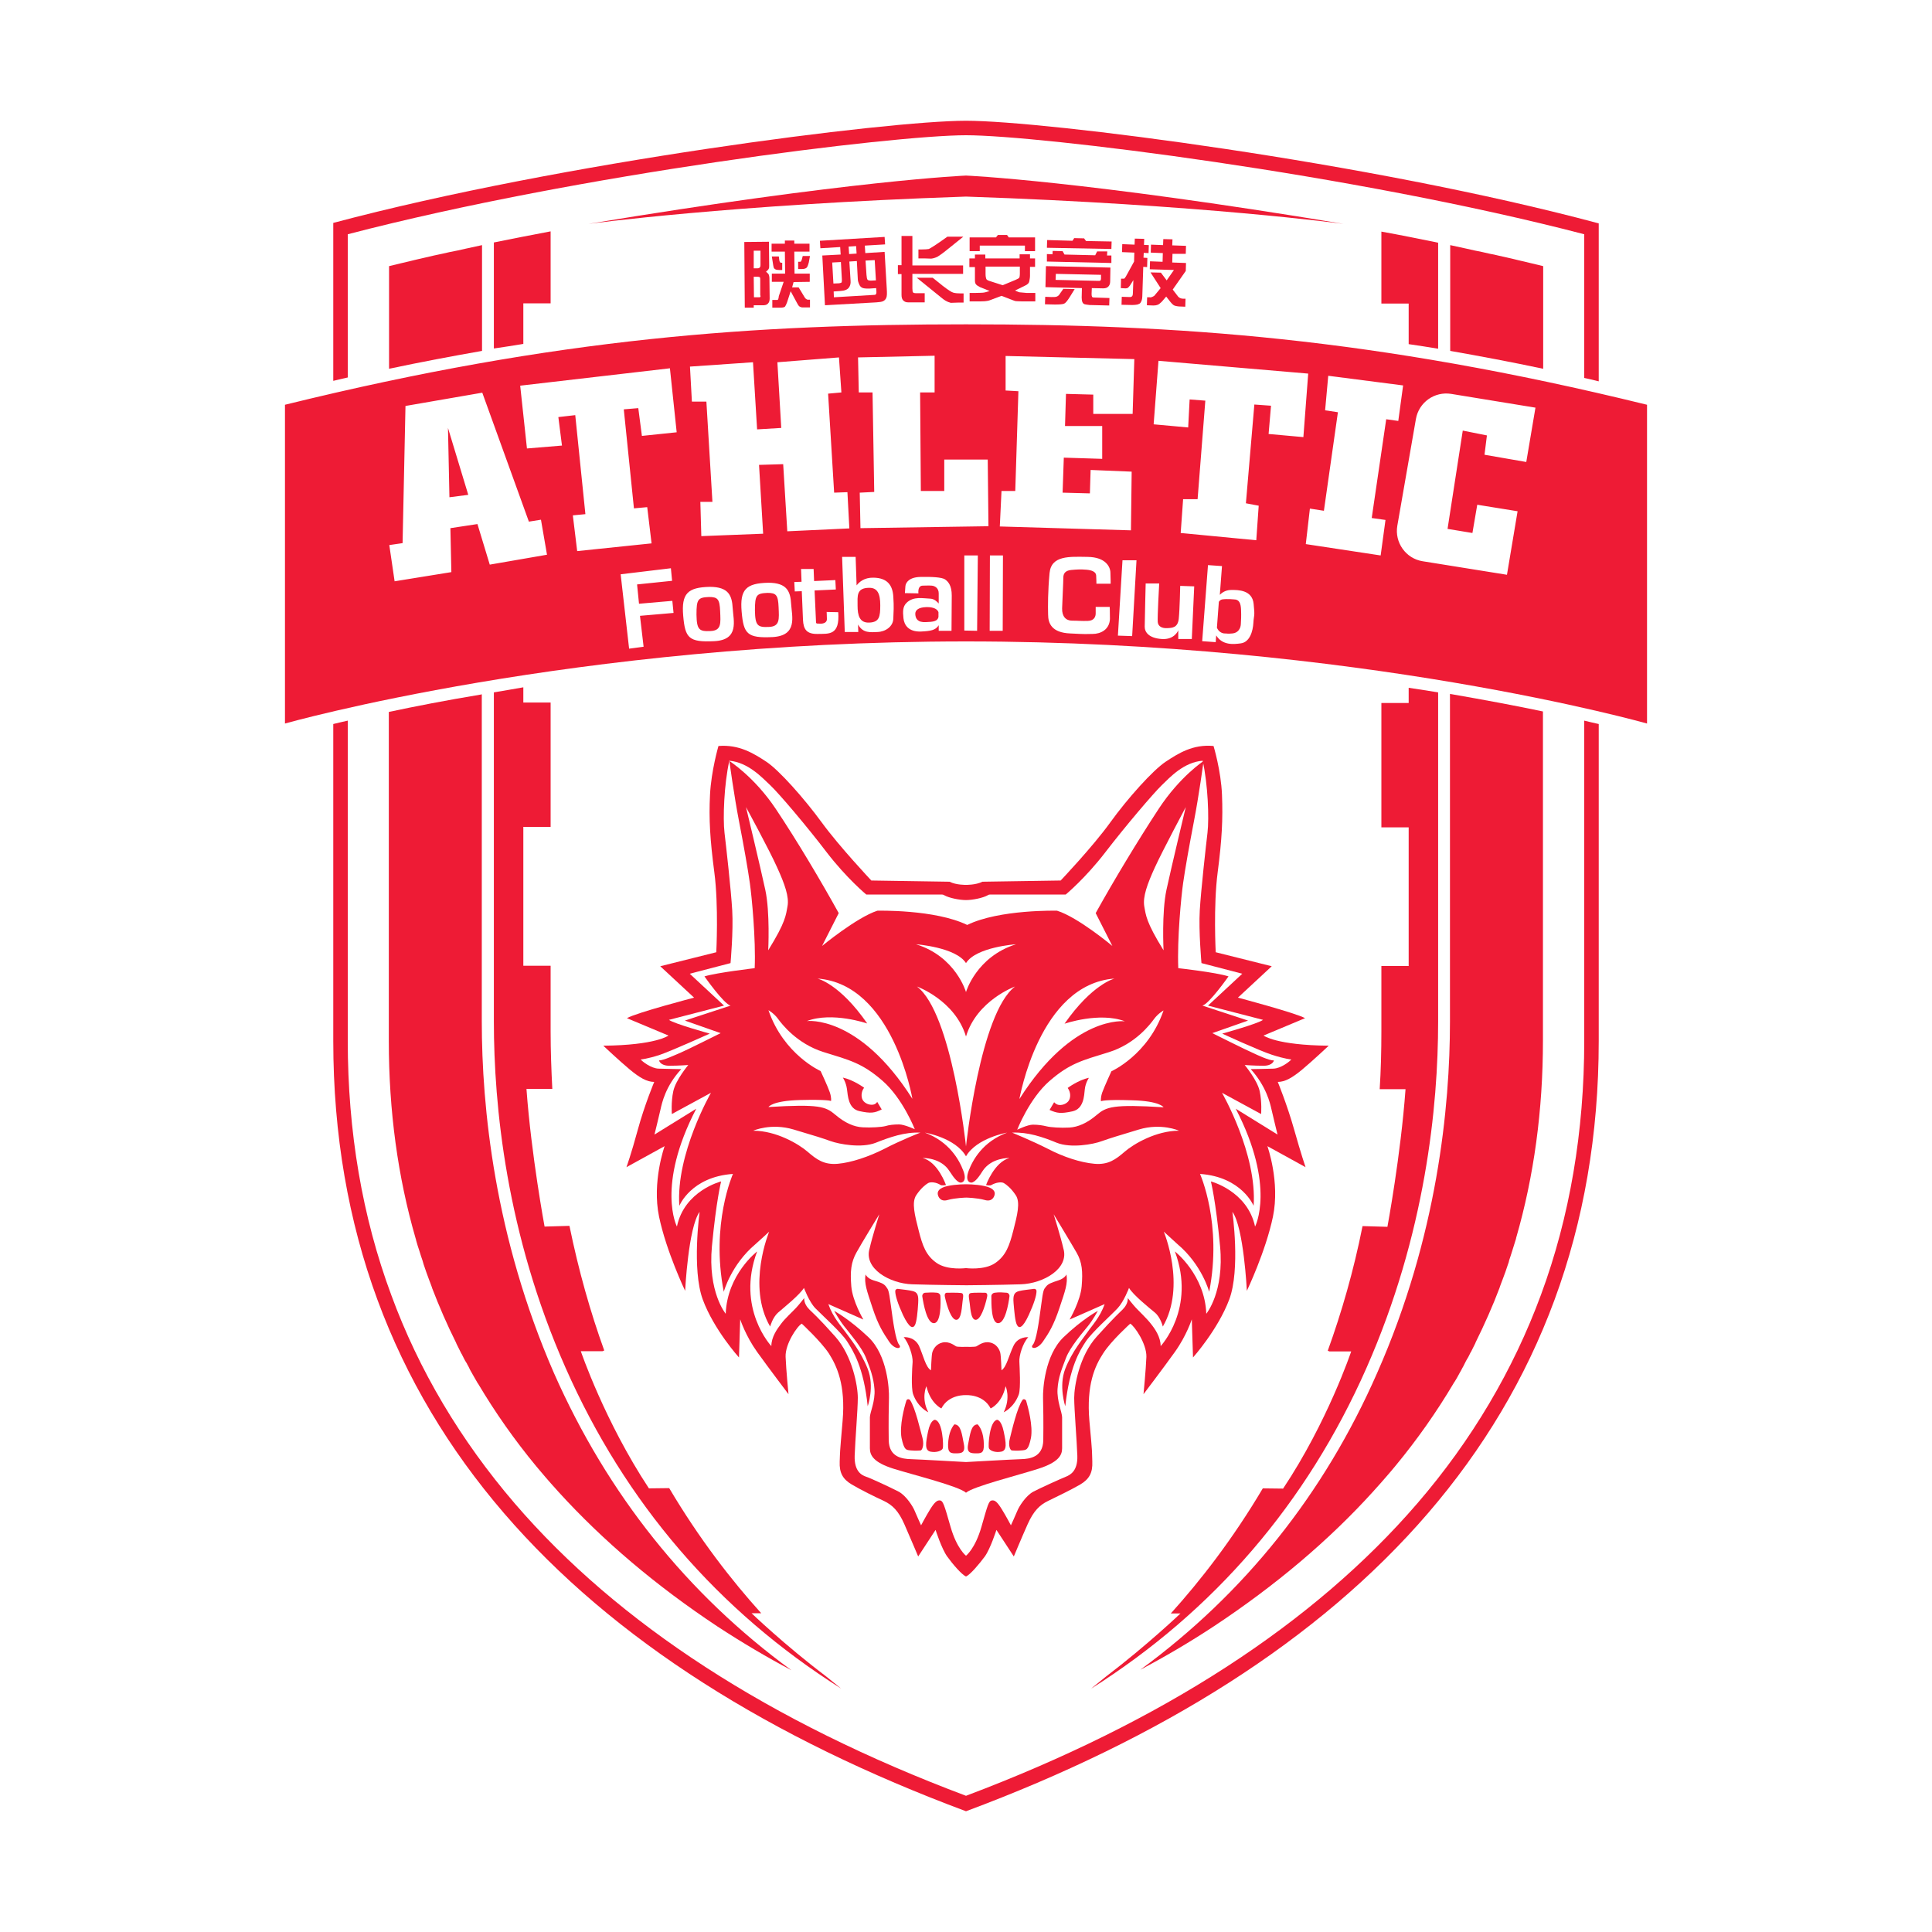 <svg version="1.1" xmlns="http://www.w3.org/2000/svg" xmlns:xlink="http://www.w3.org/1999/xlink" x="0px" y="0px"
	 viewBox="0 0 800 800" enable-background="new 0 0 800 800" xml:space="preserve">
<g>
	<path fill="#EE1B35" d="M400,72.7c0,0-48,2-156.3,20c0,0,58.7-8,156.3-11.3c97.7,3.3,156.3,11.3,156.3,11.3
		C448,74.7,400,72.7,400,72.7z"/>
	<path fill="#EE1B35" d="M368.2,555.6c2.5,3.6,5.5,2.9,4.1,1.2s-2.5-9.4-3.4-16.2s-1.1-6.5-2-7.8s-2.4-1.8-5.1-2.6s-3.4-2.5-3.4-2.5
		c-0.6,3.8,0.5,6.6,2.9,13.9S365.8,552,368.2,555.6z"/>
	<path fill="#EE1B35" d="M378.8,548.8c0.8-1.3,1.2-5.8,1.4-9.2c0.2-3.4-0.3-4.5-2.3-5c-1.5-0.4-4.6-0.7-6.1-0.9
		c-0.6-0.1-1.1,0.4-1.1,0.9c0,1.9,1.1,5.3,3.2,9.9C376.6,550.1,378,550.1,378.8,548.8z"/>
	<path fill="#EE1B35" d="M386.7,547.9c2.9,0,2.9-8.1,2.7-11.2c0-0.7-0.6-1.3-1.3-1.4c-1.8-0.2-3.8-0.1-5.1,0
		c-0.7,0.1-1.2,0.8-1.1,1.5C382.4,540,383.8,547.9,386.7,547.9z"/>
	<path fill="#EE1B35" d="M396.1,546.5c2.1-0.2,2.2-5.8,2.5-7.8c0.3-2.1,0.5-3.2-0.7-3.3c-1.2-0.2-5.8-0.1-5.8-0.1s-1.3-0.1-0.8,1.9
		C392.2,541.2,394,546.7,396.1,546.5z"/>
	<path fill="#EE1B35" d="M375.3,580c-0.9,2.8-2.9,10.4-2,15.4c1.1,5.2,1.9,5,4,5.2s3.4,0,3.9,0s1.6-1.9,0.8-5.1
		c-0.8-2.8-3-12.7-5.2-15.8C376.3,579.2,375.5,579.3,375.3,580z"/>
	<path fill="#EE1B35" d="M387.1,587.9c0,0-1.8,0-2.8,4.8s-1.5,7.9,1,8.4s4.8-0.4,5.1-1.4S390.4,588.4,387.1,587.9z"/>
	<path fill="#EE1B35" d="M395.2,589.8c0,0-2,1.9-2.5,6.6s0.4,5.4,2.8,5.4s4.4,0,3.6-3.9S398,589.9,395.2,589.8z"/>
	<path fill="#EE1B35" d="M361.6,457.4c-1.1,0.2-2.8-0.1-4-1.4s-1.1-3.9,0.2-5.6c0,0-4.3-3.2-8.8-4.2c0,0,1.3,1.9,1.7,4.7
		s0.5,8.2,5.2,9.2s6.2,0.8,9.2-0.7l-1.9-3.2C363.3,456.3,362.7,457.2,361.6,457.4z"/>
	<path fill="#EE1B35" d="M310.5,365.7c0.8,5.7,2.5,23.2,2,35.2c0,0-15.5,1.8-20.8,3.4c0,0,8,11.4,10.8,12.1l-18.9,6.2l14.8,5.2
		c0,0-14.4,7.2-16.6,8.1s-7,3.2-8.9,3.2c0,0,0.4,2.2,4.3,2.2s7.8-0.3,7.8-0.3s-5.2,6.2-6.2,10.8c-1,4.6-0.6,9.5-0.6,9.5l16.2-8.8
		c0,0-14.6,25.3-13.1,46.8c0,0,4.8-12,22.2-13.2c0,0-9.3,20.7-3.8,48.8c0,0,3-11.2,13.1-19.7c2.6-2.3,5.7-5.2,5.7-5.2
		s-9.4,22.5,0.4,39.3c0,0,1-3.8,3.3-5.8s8.8-7.2,10.7-10.2c0,0,2.1,5.7,4.7,8.4s10.8,10,13.2,13.8s6.8,10.4,8.5,26.8
		c0,0,2.9-8.2,0-15.5s-7.5-12.8-9.2-15.2s-5.2-6.1-7.1-11.6l14.5,6.4c0,0-4.5-7.6-5-13.8s-0.1-9.9,2.1-13.9s9.5-15.9,9.5-15.9
		s-3,9.6-4,14.1c-2.6,8.4,8.4,14.6,17.6,14.9s22.5,0.4,22.5,0.4s13.2-0.1,22.5-0.4s20.2-6.5,17.6-14.9c-1-4.5-4-14.1-4-14.1
		s7.2,11.9,9.5,15.9s2.6,7.8,2.1,13.9s-5,13.8-5,13.8l14.5-6.4c-1.9,5.5-5.4,9.1-7.1,11.6s-6.4,8-9.2,15.2s0,15.5,0,15.5
		c1.8-16.4,6-23,8.5-26.8s10.6-11,13.2-13.8s4.7-8.4,4.7-8.4c1.8,3,8.3,8.2,10.7,10.2s3.3,5.8,3.3,5.8c9.8-16.8,0.4-39.3,0.4-39.3
		s3.1,2.8,5.7,5.2c10.1,8.5,13.1,19.7,13.1,19.7c5.5-28.2-3.8-48.8-3.8-48.8c17.3,1.2,22.2,13.2,22.2,13.2
		c1.5-21.5-13.1-46.8-13.1-46.8l16.2,8.8c0,0,0.4-4.9-0.6-9.5s-6.2-10.8-6.2-10.8s3.8,0.3,7.8,0.3c3.9,0,4.3-2.2,4.3-2.2
		c-1.9,0.1-6.8-2.2-8.9-3.2c-2.2-0.9-16.6-8.1-16.6-8.1l14.8-5.2l-18.9-6.2c2.8-0.7,10.8-12.1,10.8-12.1c-5.3-1.7-20.8-3.4-20.8-3.4
		c-0.5-12.1,1.2-29.6,2-35.2c0.8-5.7,2.5-15.3,4.5-25.7c2-10.3,4-24.9,4-24.9s-9.8,6.4-18.6,19.8s-18.9,30.2-26.1,43.2l6.9,13.6
		c0,0-14.2-11.9-22.9-14.6c0,0-23.9-0.6-37.2,5.9c-13.4-6.5-37.2-5.9-37.2-5.9c-8.6,2.8-22.9,14.6-22.9,14.6l6.9-13.6
		c-7.2-13-17.2-29.9-26.1-43.2S302,315.1,302,315.1s2,14.6,4,24.9S309.7,360,310.5,365.7z M366.2,475.7c-6.5,3.3-13.7,5.7-19.3,6.2
		c-5.7,0.5-8.8-1.8-12.5-5s-13-8.7-22.5-8.7c0,0,7.3-3.3,16.7-0.5s11.7,3.5,15.3,4.8c3.7,1.3,12.8,3,18.7,0.7
		c5.8-2.3,12-4.5,18.5-4.2C381,469,372.7,472.3,366.2,475.7z M379.7,408.5c0,0,15.8,5.7,20.3,20.7c4.5-15,20.3-20.7,20.3-20.7
		c-14.5,11-20.3,66.2-20.3,66.2S394.2,419.5,379.7,408.5z M419.6,509.5c-1.6,6.2-3,10.4-7.5,13.5s-12.1,2.1-12.1,2.1
		s-7.6,1-12.1-2.1s-5.9-7.2-7.5-13.5s-3-11.6-1-14.6s3.9-4.4,4.9-5s3.4-0.4,5.2,0.8c0.6,0.3,2.2,0,2.2,0s-3.3-9.6-9.7-11.2
		c0,0,7.6-0.3,11.2,5.5c2.1,3.3,3.2,4.2,4.1,4.6s3.3-0.3,1.6-4.8s-5.8-12-15.9-15.8c0,0,12.6,2.1,17,9.8c4.4-7.6,17-9.8,17-9.8
		c-10.1,3.8-14.2,11.3-15.9,15.8s0.7,5.2,1.6,4.8c0.9-0.4,2-1.2,4.1-4.6c3.7-5.8,11.2-5.5,11.2-5.5c-6.3,1.7-9.7,11.2-9.7,11.2
		s1.6,0.4,2.2,0c1.9-1.1,4.2-1.4,5.2-0.8s2.9,2,4.9,5S421.2,503.2,419.6,509.5z M488.2,468.2c-9.5,0-18.8,5.5-22.5,8.7
		s-6.8,5.5-12.5,5s-12.8-2.8-19.3-6.2c-6.5-3.3-14.8-6.7-14.8-6.7c6.5-0.3,12.7,1.8,18.5,4.2c5.8,2.3,15,0.7,18.7-0.7
		c3.7-1.3,6-2,15.3-4.8S488.2,468.2,488.2,468.2z M478.2,359.2c3.2-7,12.8-25,12.8-25s-6,25-8,34.3s-1.2,25-1.2,25
		c-7.3-11.8-7.3-14.5-8-18.3C473.2,371.3,475,366.2,478.2,359.2z M461.5,405.2c0,0-9.2,2.2-20.7,18.7c0,0,14.5-5,25-1
		c0,0-21.5-2.8-43.7,32.2C422.2,455,430.2,407.5,461.5,405.2z M434.6,447.6c8.4-7.3,13.5-8.5,24.5-11.9s17.2-11.6,18.8-13.8
		c1.6-2.2,3.9-3.5,3.9-3.5c-6.3,18.4-21.6,25.2-21.6,25.2s-2.9,6.3-3.8,8.8c-0.8,2.4-0.5,3.6-0.5,3.6s1.1-0.8,12.8-0.4
		c11.7,0.3,13.1,2.9,13.1,2.9c-21-1.3-23.7-0.2-27.7,3.2s-7.8,5-11.3,5.2c-3.6,0.2-7.8-0.1-9.4-0.5s-3.5-0.7-5.7-0.7
		s-6.5,2.1-6.5,2.1S426.2,454.9,434.6,447.6z M400,398.8c4.2-6.7,20.7-7.8,20.7-7.8c-16.5,5.2-20.7,19.8-20.7,19.8
		s-4.2-14.7-20.7-19.8C379.3,391,395.8,392.2,400,398.8z M372.3,465.6c-2.2,0-4.1,0.2-5.7,0.7c-1.6,0.4-5.8,0.7-9.4,0.5
		s-7.3-1.8-11.3-5.2s-6.7-4.5-27.7-3.2c0,0,1.4-2.6,13.1-2.9s12.8,0.4,12.8,0.4s0.3-1.2-0.5-3.6s-3.8-8.8-3.8-8.8
		s-15.3-6.8-21.6-25.2c0,0,2.3,1.3,3.9,3.5s7.8,10.3,18.8,13.8c11,3.4,16.1,4.6,24.5,11.9s13.4,20.1,13.4,20.1
		S374.5,465.6,372.3,465.6z M338.5,405.2c31.3,2.3,39.3,49.8,39.3,49.8c-22.2-35-43.7-32.2-43.7-32.2c10.5-4,25,1,25,1
		C347.7,407.3,338.5,405.2,338.5,405.2z M321.8,359.2c3.2,7,5,12.2,4.3,16s-0.7,6.5-8,18.3c0,0,0.8-15.7-1.2-25s-8-34.3-8-34.3
		S318.7,352.2,321.8,359.2z"/>
	<path fill="#EE1B35" d="M407.6,491.1c-3.8-0.8-7.6-0.7-7.6-0.7s-3.9-0.1-7.6,0.7s-4.2,2.3-4.1,3.3s1,3.4,4.1,2.5s7.7-1,7.7-1
		s4.6,0.1,7.7,1s4-1.5,4.1-2.5S411.4,491.9,407.6,491.1z"/>
	<path fill="#EE1B35" d="M370.1,608.2c8.4,2.6,26.9,7.2,29.9,9.9c3-2.6,21.5-7.2,29.9-9.9s9.9-5.6,9.9-8.5s0-10.8,0-12.8
		s-2.2-6.8-1.9-11.7s1.8-8.4,3.5-12.9s7-10.6,9.1-13.2s4.1-6.3,4.1-6.3s-6.4,3.4-14.2,10.9s-8.6,21.6-8.5,25.1s0.2,10.4,0.1,17.5
		s-5.6,7.8-9.1,7.9s-22.9,1.2-22.9,1.2s-19.4-1.1-22.9-1.2s-9-0.8-9.1-7.9s0-14,0.1-17.5s-0.6-17.6-8.5-25.1s-14.2-10.9-14.2-10.9
		s2,3.6,4.1,6.3s7.4,8.8,9.1,13.2s3.1,7.9,3.5,12.9s-1.9,9.7-1.9,11.7s0,9.8,0,12.8S361.8,605.6,370.1,608.2z"/>
	<path fill="#EE1B35" d="M444,460.2c4.8-1,4.9-6.5,5.2-9.2s1.7-4.7,1.7-4.7c-4.4,0.9-8.8,4.2-8.8,4.2c1.3,1.7,1.4,4.2,0.2,5.6
		c-1.2,1.3-2.9,1.6-4,1.4s-1.8-1.1-1.8-1.1l-1.9,3.2C437.8,461,439.2,461.2,444,460.2z"/>
	<path fill="#EE1B35" d="M260.7,442.8c4.2,3.5,7.2,5.2,10.2,5.2c0,0-4,9.5-6.8,19.8s-4.7,15.5-4.7,15.5l15.8-8.7
		c0,0-5.3,14.8-2.3,29.2s10.8,30.7,10.8,30.7s1.3-26.3,6-32.7c0,0-3.3,23.8,1.3,36.3s15,24,15,24l0.5-15.8c0,0,2.2,6.8,7,13.5
		s13,17.5,13,17.5s-1-10.2-1.2-15.5s4.8-12.7,6.7-13.7c0,0,7.8,7.2,11.2,12.3c3.3,5.2,7,13,5.7,28s-1,12.2-1.2,16.8
		c-0.2,4.7,1.3,7.3,5,9.5s9.8,5.2,13.3,6.8c3.5,1.7,6,4,8.5,9.7s5.7,13.3,5.7,13.3l7.2-11c0,0,2.5,7.8,4.8,11s6,7.5,7.8,8.3
		c1.8-0.8,5.5-5.2,7.8-8.3c2.3-3.2,4.8-11,4.8-11l7.2,11c0,0,3.2-7.7,5.7-13.3s5-8,8.5-9.7s9.7-4.7,13.3-6.8c3.7-2.2,5.2-4.8,5-9.5
		s0.2-1.8-1.2-16.8c-1.3-15,2.3-22.8,5.7-28c3.3-5.2,11.2-12.3,11.2-12.3c1.8,1,6.8,8.3,6.7,13.7c-0.2,5.3-1.2,15.5-1.2,15.5
		s8.2-10.8,13-17.5s7-13.5,7-13.5l0.5,15.8c0,0,10.3-11.5,15-24s1.3-36.3,1.3-36.3c4.7,6.3,6,32.7,6,32.7s7.8-16.3,10.8-30.7
		s-2.3-29.2-2.3-29.2l15.8,8.7c0,0-1.8-5.2-4.7-15.5s-6.8-19.8-6.8-19.8c3,0,6-1.7,10.2-5.2s10.9-9.8,10.9-9.8
		c-21.8-0.2-27-4.2-27-4.2l17.2-7.2c-4-2.2-27.8-8.5-27.8-8.5l14-13l-23.2-5.8c0,0-1-19.2,0.8-33s2.2-22.2,1.8-32.2
		s-3.5-20.2-3.5-20.2c-8.5-0.8-14.5,3-19.8,6.5s-15.8,15.2-23,25.2s-20.5,24-20.5,24l-32.4,0.5c-2.8,1.4-6.8,1.3-6.8,1.3
		s-4.1,0.1-6.8-1.3l-32.4-0.5c0,0-13.2-14-20.5-24s-17.8-21.8-23-25.2s-11.2-7.2-19.8-6.5c0,0-3,10.2-3.5,20.2s0,18.5,1.8,32.2
		s0.8,33,0.8,33l-23.2,5.8l14,13c0,0-23.8,6.2-27.8,8.5l17.2,7.2c0,0-5.2,4-27,4.2C249.8,433,256.5,439.3,260.7,442.8z M273.2,436.8
		c5.2-1.8,20.7-8.8,20.7-8.8s-14.8-4.1-16.9-5.7l22.8-5.9l-14.2-13.2l16.9-4.4c0,0,1.2-13.2,0.7-21.8s-2.5-26.3-3.2-32.2
		s-0.2-20,2-29.8c7.8,0.7,13.5,6.9,17,10.2s15,16.8,23.3,27.7c8.3,10.8,16.4,17.5,16.4,17.5H390c0.3,0,0.7,0.1,1,0.3
		c1.9,1.1,6.2,2,9,2s7.1-0.9,9-2c0.3-0.2,0.6-0.3,1-0.3h31.3c0,0,8.1-6.7,16.4-17.5s19.8-24.3,23.3-27.7s9.2-9.6,17-10.2
		c2.2,9.8,2.7,23.9,2,29.8s-2.7,23.7-3.2,32.2s0.7,21.8,0.7,21.8l16.9,4.4l-14.2,13.2l22.8,5.9c-2.1,1.6-16.9,5.7-16.9,5.7
		s15.4,7.1,20.7,8.8s7.9,1.9,7.9,1.9c-0.6,0.8-4.3,3.7-7.4,3.8s-9.4,0.2-9.4,0.2c6.4,7.1,8,14,8.6,16.7s2.5,10.4,2.5,10.4
		l-17.3-10.7c16.7,32.2,8,48.8,8,48.8c-3.2-14.8-18.3-18.7-18.3-18.7s2,7.8,3.8,26.8s-5.7,28-5.7,28c-0.6-16.2-13-25.8-13-25.8
		c8.8,23.6-5.9,39.2-5.9,39.2c0-3.8-2.4-7.2-4-9.2c-1.6-2.1-4.8-5.1-6.2-6.6c-1.4-1.5-3.4-4.1-3.4-4.1c0.1,2.1-1.2,3.8-2.2,4.8
		c-1.1,1.1-3.5,3.2-10.7,11.2s-9.3,20.5-9.3,25.3s1.1,17.8,1.3,24s-2.8,7.9-4.8,8.7s-10,4.4-13.3,6.1s-6.1,6.4-6.7,7.9
		s-2.7,6.1-2.7,6.1s-2-3.8-3.8-6.7s-2.8-3.8-4.1-3.6s-1.7,1.8-4.3,10.9s-6.4,12-6.4,12s-3.8-2.9-6.4-12s-3.1-10.7-4.3-10.9
		s-2.3,0.7-4.1,3.6s-3.8,6.7-3.8,6.7s-2.1-4.6-2.7-6.1s-3.4-6.2-6.7-7.9s-11.2-5.4-13.3-6.1s-5-2.4-4.8-8.7s1.3-19.2,1.3-24
		s-2.2-17.3-9.3-25.3s-9.6-10.1-10.7-11.2c-1.1-1.1-2.3-2.8-2.2-4.8c0,0-2,2.6-3.4,4.1s-4.7,4.5-6.2,6.6c-1.6,2.1-4,5.4-4,9.2
		c0,0-14.7-15.6-5.9-39.2c0,0-12.4,9.5-13,25.8c0,0-7.5-9-5.7-28s3.8-26.8,3.8-26.8s-15.2,3.8-18.3,18.7c0,0-8.7-16.7,8-48.8
		L271,469.8c0,0,1.9-7.7,2.5-10.4s2.1-9.7,8.6-16.7c0,0-6.3-0.1-9.4-0.2s-6.8-3-7.4-3.8C265.3,438.7,268,438.5,273.2,436.8z"/>
	<path fill="#EE1B35" d="M431.8,555.6c2.5-3.6,4.5-6.8,6.9-14s3.5-10.1,2.9-13.9c0,0-0.6,1.6-3.4,2.5s-4.2,1.4-5.1,2.6
		s-1.1,0.9-2,7.8s-2,14.6-3.4,16.2S429.2,559.2,431.8,555.6z"/>
	<path fill="#EE1B35" d="M421.2,548.8c0.8,1.3,2.2,1.3,4.8-4.3c2.1-4.6,3.2-8,3.2-9.9c0-0.6-0.5-1-1.1-0.9c-1.5,0.2-4.6,0.5-6.1,0.9
		c-2,0.5-2.6,1.6-2.3,5C420,542.9,420.3,547.4,421.2,548.8z"/>
	<path fill="#EE1B35" d="M413.3,547.9c2.9,0,4.3-7.9,4.7-11.1c0.1-0.7-0.4-1.4-1.1-1.5c-1.3-0.1-3.2-0.3-5.1,0
		c-0.7,0.1-1.3,0.7-1.3,1.4C410.5,539.8,410.4,547.9,413.3,547.9z"/>
	<path fill="#EE1B35" d="M403.9,546.5c2.1,0.2,3.9-5.3,4.8-9.3c0.5-2-0.8-1.9-0.8-1.9s-4.7-0.1-5.8,0.1c-1.2,0.2-1,1.2-0.7,3.3
		C401.8,540.8,401.8,546.3,403.9,546.5z"/>
	<path fill="#EE1B35" d="M374.2,553.7c2.2,2.5,3.8,7.8,3.7,10.2c-0.2,2.4-0.7,10.8,0.2,13.4c2,5.6,6.3,7.5,6.3,7.5
		c-3.1-5.9-0.8-10.8-0.8-10.8c1.7,7.2,6.2,9.2,6.2,9.2c3.1-6,10.2-5.5,10.2-5.5s7.1-0.5,10.2,5.5c0,0,4.6-1.9,6.2-9.2
		c0,0,2.2,4.8-0.8,10.8c0,0,4.3-1.9,6.3-7.5c0.8-2.7,0.3-11,0.2-13.4c-0.2-2.4,1.4-7.8,3.7-10.2c0,0-4.2-0.4-6.1,3.5
		s-2.9,8.9-5,10.2c0,0-0.2-5.9-0.5-7.2s-1.5-3.8-4.3-4.3c-2.8-0.6-4.9,1.3-5.6,1.6s-4.2,0.2-4.2,0.2s-3.6,0.1-4.2-0.2
		s-2.8-2.2-5.6-1.6c-2.8,0.6-4,3-4.3,4.3s-0.5,7.2-0.5,7.2c-2.2-1.2-3.2-6.2-5-10.2C378.4,553.2,374.2,553.7,374.2,553.7z"/>
	<path fill="#EE1B35" d="M423.4,579.7c-2.2,3-4.5,13-5.2,15.8c-0.9,3.2,0.2,5.1,0.8,5.1s1.8,0.2,3.9,0s2.9,0,4-5.2
		c0.9-5-1.2-12.6-2-15.4C424.5,579.3,423.7,579.2,423.4,579.7z"/>
	<path fill="#EE1B35" d="M412.9,587.9c-3.2,0.5-3.8,10.8-3.4,11.8s2.6,1.9,5.1,1.4s2-3.6,1-8.4S412.9,587.9,412.9,587.9z"/>
	<path fill="#EE1B35" d="M404.8,589.8c-2.8,0.1-3.1,4.2-3.9,8.1s1.2,3.9,3.6,3.9s3.2-0.6,2.8-5.4S404.8,589.8,404.8,589.8z"/>
	<path fill="#EE1B35" d="M321.2,111.6c0.3,0.1,0.7,0.2,1.4,0.2h1.3v-3h-0.5c-0.1,0-0.2-0.1-0.4-0.2c-0.1-0.1-0.2-0.4-0.3-0.8
		l-0.2-1.6h-2.9l0.6,3.8c0.1,0.5,0.2,0.9,0.3,1.1C320.8,111.3,321,111.5,321.2,111.6z"/>
	<path fill="#EE1B35" d="M318,125.7c0.5-0.5,0.7-1.2,0.7-2.1l-0.1-8.5c0-0.4-0.1-0.8-0.2-1.2c-0.1-0.4-0.5-0.8-1.2-1.4
		c0.6-0.5,1-0.9,1.1-1.2c0.2-0.3,0.2-0.7,0.2-1.3l-0.1-9.9l-10.2,0.1l0.2,27.2h3.7v-1h3.3C316.8,126.5,317.6,126.2,318,125.7z
		 M312.1,103.8h2.8v6c0,0.8-0.4,1.3-1.2,1.3h-1.6L312.1,103.8z M314.8,123c-0.1,0.1-0.5,0.1-1.2,0.1h-1.4l-0.1-8.5h1.6
		c0.5,0,0.8,0.1,0.9,0.2c0.2,0.1,0.2,0.6,0.2,1.3v6.1C315,122.7,314.9,122.9,314.8,123z"/>
	<path fill="#EE1B35" d="M331.6,108.3c-0.1,0.1-0.3,0.1-0.6,0.1h-0.5v3h1.5c1.2,0,1.9-0.3,2.2-0.8c0.3-0.5,0.5-1.2,0.7-1.9l0.5-2.7
		h-3l-0.4,1.5C331.8,108,331.7,108.3,331.6,108.3z"/>
	<path fill="#EE1B35" d="M322,124.2h-0.6h-1.6v3.2h3.4c1,0,1.7-0.2,1.9-0.5c0.2-0.3,0.5-0.9,0.8-1.7l1.5-4.6l2.7,5
		c0.3,0.6,0.6,1,0.8,1.2c0.3,0.2,0.5,0.3,0.8,0.4c0.2,0.1,0.7,0.1,1.4,0.1h2.3v-3.2h-0.9c-0.2,0-0.4-0.1-0.7-0.3
		c-0.3-0.2-0.4-0.4-0.5-0.5l-2.6-4.3H328l0.6-2.2l6.7-0.1v-3.4H329l-0.1-9.1h6.3v-3.3h-6.3v-1.3H325v1.3h-5.5v3.3h5.5l0.1,9.1h-5.5
		v3.4h4.9l-2,5.9C322.4,123.6,322.2,124.1,322,124.2z"/>
	<path fill="#EE1B35" d="M341.6,126.4l21.3-1.2c1.3-0.1,2.2-0.2,2.8-0.5c0.6-0.3,1-0.7,1.3-1.4c0.3-0.7,0.3-1.9,0.2-3.6l-0.9-15.4
		l-8,0.5l-0.2-3.1l8.4-0.5l-0.2-3.1l-26.8,1.6l0.2,3.1l8.2-0.5l0.2,3.1l-7.6,0.4L341.6,126.4z M362.2,107.7l0.5,8.4l-2.1,0.1
		c-0.6,0-1-0.1-1.3-0.3c-0.3-0.3-0.4-0.9-0.5-2l-0.4-6L362.2,107.7z M354.5,101.9l0.2,3.1l-3.1,0.2l-0.2-3.1L354.5,101.9z
		 M351.5,119.1c0.6-0.8,0.8-1.8,0.7-2.9l-0.5-7.9l3.1-0.2l0.4,7.5c0,0.6,0.2,1.3,0.6,2.2c0.3,0.8,0.9,1.3,1.6,1.5
		c0.8,0.2,1.6,0.2,2.5,0.2l2.9-0.2l0.1,1.4c0.1,0.9-0.2,1.4-0.8,1.4l-16.8,1l-0.1-2.4l2.7-0.2C349.8,120.4,350.9,119.9,351.5,119.1z
		 M348.2,108.5l0.4,7.2c0,0.6,0,1-0.1,1.2s-0.5,0.3-1,0.4l-2.4,0.1l-0.5-8.7L348.2,108.5z"/>
	<path fill="#EE1B35" d="M398.8,109.9h-21V97.7h-4.5v12.1h-1.5v3.7h1.5v8.6c0,1,0.2,1.8,0.7,2.3s1.1,0.8,2,0.8h6.9v-3.8h-3.8
		c-0.5,0-0.8-0.1-1-0.3c-0.2-0.2-0.3-0.8-0.3-1.7v-6h21L398.8,109.9L398.8,109.9z"/>
	<path fill="#EE1B35" d="M392.3,98l-2.4,1.7c-3,2.1-4.8,3.2-5.3,3.4c-0.5,0.1-1.6,0.2-3.2,0.2h-1.1v3.7h2.4l2.9,0.1
		c0.9-0.1,1.8-0.4,2.6-0.8c0.8-0.5,2-1.3,3.6-2.6l7.1-5.7L392.3,98z"/>
	<path fill="#EE1B35" d="M390.3,118.3l-4.1-3.3h-6.6l8.4,6.8c1.7,1.4,2.8,2.3,3.5,2.7s1.4,0.7,2.2,0.9l2.9-0.1h2.4v-3.8h-1.1
		c-1.3,0-2.3-0.1-3.1-0.3C394,121,392.5,120,390.3,118.3z"/>
	<path fill="#EE1B35" d="M406.9,121.2c-0.3,0-1.4,0.1-3.1,0.1h-2.3v3.5h4.5c1.4,0,2.3-0.1,2.8-0.2s1-0.2,1.4-0.4l4.5-1.7l4.4,1.7
		c0.8,0.3,1.3,0.5,1.7,0.5c0.4,0,1.2,0.1,2.4,0.1h5.5v-3.5h-3.6l-2.2-0.2c-0.6,0-1-0.1-1.2-0.2l-1.4-0.6l4.1-2
		c1.1-0.5,1.7-1.1,1.8-1.8s0.3-1.4,0.3-2.3v-3.7h2.1V107h-2.1v-1.7h-4.3v1.7H408v-1.6h-4.3v1.6h-2.3v3.6h2.3v5.5
		c0,0.7,0.1,1.2,0.4,1.6s0.9,0.8,1.7,1.2l4,1.6l-1.7,0.5C407.7,121.1,407.2,121.2,406.9,121.2z M409.6,116.3
		c-0.6-0.2-1.1-0.5-1.2-0.8s-0.3-0.9-0.3-2v-3.1h14.2v3.1c0,0.6-0.1,1.1-0.2,1.4s-0.7,0.6-1.6,1l-5.3,2.2L409.6,116.3z"/>
	<polygon fill="#EE1B35" points="428.6,104 428.6,98.3 417.7,98.3 417,97.3 413.2,97.3 412.4,98.3 401.5,98.3 401.5,104 405.7,104 
		405.7,101.7 424.4,101.7 424.4,104 	"/>
	<polygon fill="#EE1B35" points="460.3,100 449.7,99.8 448.9,98.7 444.8,98.6 444.1,99.7 433.6,99.4 433.5,102.6 460.2,103.1 	"/>
	<path fill="#EE1B35" d="M456.8,119.4c0.9,0,1.6-0.2,2.1-0.7s0.8-1.2,0.8-2.2l0.1-5.7l-26.7-0.6l-0.2,8.7l15.1,0.4l-0.1,3.9
		c0,0.8,0.1,1.4,0.3,1.9c0.2,0.5,0.6,0.8,1,0.9s1.1,0.2,2,0.3l8.1,0.2l0.1-3.1l-6.2-0.2c-0.6,0-0.9-0.1-1-0.3s-0.2-0.5-0.2-1.1
		l0.1-2.5L456.8,119.4z M437.1,115.9l0.1-2.5l18.7,0.4v1.6c0,0.3-0.1,0.6-0.2,0.7c-0.1,0.2-0.4,0.2-0.9,0.2L437.1,115.9z"/>
	<polygon fill="#EE1B35" points="460.2,105.8 458.4,105.8 458.5,104.1 454.3,104.1 453.5,105.7 440.8,105.4 440,104 435.9,103.9 
		435.8,105.3 433.5,105.2 433.5,108.3 460.2,108.9 	"/>
	<path fill="#EE1B35" d="M437.6,122.8c-0.4,0.2-1.2,0.2-2.2,0.2l-2.6-0.1l-0.1,3.1l4.1,0.1c2,0,3.3-0.1,3.9-0.4s1.3-1.2,2.2-2.6
		l2.1-3.4l-4.7-0.1l-1.4,2C438.5,122.3,438.1,122.6,437.6,122.8z"/>
	<path fill="#EE1B35" d="M491,105.1l0.1-3.3l-5.7-0.2l0.1-2.5l-3.8-0.1l-0.1,2.5l-5-0.2l-0.1,3.3l5,0.2l-0.1,3.6l-5.2-0.2l-0.1,3.3
		l10,0.3l-3,4.3l-2.4-3.2l-4.3-0.1l4.2,6.5l-2.4,2.9c-0.2,0.3-0.5,0.5-1,0.7c-0.4,0.2-0.8,0.3-1.1,0.2H475l-0.1,3.3l2.7,0.1
		c0.7,0,1.3-0.1,1.8-0.3c0.5-0.2,1.1-0.7,1.7-1.3l1.8-2.1l1.8,2.3c0.4,0.5,0.8,0.9,1.2,1.2c0.4,0.3,1.2,0.5,2.3,0.6l2.6,0.1l0.1-3.3
		H490c-1,0-1.9-0.4-2.4-1.2l-2-2.6l5.4-7.7l0.1-3.3l-5.7-0.2l0.1-3.6L491,105.1z"/>
	<path fill="#EE1B35" d="M467.9,123l-3.4-0.1l-0.1,3.3l4.5,0.1c0.8,0,1.5-0.1,2.1-0.2c0.6-0.2,1.1-0.4,1.3-0.8
		c0.2-0.3,0.4-0.7,0.5-1.1s0.2-0.9,0.2-1.4l0.4-12.3l1.6,0.1l0.1-3.8l-1.6-0.1l0.1-2l2,0.1l0.1-3.3l-2-0.1l0.1-2.5l-3.9-0.1
		l-0.1,2.5l-5.1-0.2l-0.1,3.3l5.1,0.2l-0.1,3.7l-3.4,6.2c-0.2,0.3-0.4,0.6-0.5,0.7c-0.1,0.2-0.3,0.2-0.6,0.2h-0.9l-0.1,3.9l1.8,0.1
		c0.3,0,0.6,0,0.9-0.1c0.2-0.1,0.5-0.3,0.7-0.6c0.3-0.3,0.5-0.6,0.6-0.8l1.2-1.9l-0.2,5.5C469.1,122.5,468.7,123,467.9,123z"/>
	<polygon fill="#EE1B35" points="186.1,205.9 193.9,204.9 185.5,177.2 	"/>
	<path fill="#EE1B35" d="M293.6,247.2c-4.6,0.2-5.2,0.9-5.2,7.3c0.1,6.4,1.2,7,5.8,6.8c4.6-0.2,4.2-3.2,4-8.2
		S297.2,247.2,293.6,247.2z"/>
	<path fill="#EE1B35" d="M317.8,245.5c-4.6,0.2-5.2,0.9-5.2,7.3c0.1,6.4,1.2,7,5.8,6.8c4.6-0.2,4.2-3.2,4-8.2
		S321.4,245.5,317.8,245.5z"/>
	<path fill="#EE1B35" d="M511,248.2c0,0-2.7-0.3-4.9,0c-0.6,0.1-1.1,0.5-1.4,1l-0.8,10.7c0.6,1.6,2.1,2.4,3.2,2.4
		c1.4,0,0.9,0.2,3.2,0c2.3-0.2,3.4-2,3.5-3.8s0.2-3.2,0.1-5.9S513.2,248.2,511,248.2z"/>
	<path fill="#EE1B35" d="M383.4,251.4c-2.8,0.1-4.5,1.1-4.4,2.9s0.9,3.5,4.4,3.3c3-0.1,4.8-0.3,5.2-2.1c0-0.6,0-1.3,0-2
		C388,251.7,385.4,251.3,383.4,251.4z"/>
	<path fill="#EE1B35" d="M400,134.3c-87,0-168.3,5.3-282,33.3v132c0,0,119.7-34,282-34s282,34,282,34v-132
		C568.3,139.7,487,134.3,400,134.3z M414.7,203.3h5.7l1.3-41.3l-5.3-0.3v-14.3l53.3,1.3l-0.7,22.7h-16.3v-8l-11.3-0.3l-0.4,13.3
		h15.4V190l-15.9-0.5L440,204l11.3,0.3l0.3-9.7l17,0.7l-0.3,24.3L414,218L414.7,203.3z M311.8,150l1.7,27.8l10-0.6l-1.6-27.2l25.5-2
		l1,14.5l-5.5,0.5l2.5,41l5.5-0.2l0.8,15L326,220l-1.7-27.8l-10,0.3L316,221l-25.6,1l-0.4-14.2h5l-2.5-41.5h-6l-0.8-14.5L311.8,150z
		 M202.8,233.8l-5.1-16.8l-11.2,1.7l0.4,18.2l-23.5,3.8l-2.2-15l5.5-0.8l1.2-56.8l31.8-5.5L219,216l5-0.8l2.5,14.5L202.8,233.8z
		 M266.5,267.8l-6,0.8l-3.5-30.8l20.8-2.5l0.5,5.2l-14.5,1.5l0.8,8l13.8-1.2l0.5,5L265,255L266.5,267.8z M265.8,180.5l-1.5-11.5
		l-6,0.5l4.2,41l5.5-0.5l1.8,15l-30.8,3.2l-1.8-14.8l5.2-0.5l-4.2-41l-7,0.8l1.5,11.8l-14.5,1.2l-2.8-26l62-7.2l2.8,26.5
		L265.8,180.5z M295.7,265.5c-10.5,0.5-12-1.3-12.8-10.5c-0.8-9.2,1.8-11.8,11-12c8,0,9.2,3.8,9.5,8.9
		C303.7,257,306.2,265,295.7,265.5z M319.9,263.8c-10.5,0.5-12-1.3-12.8-10.5c-0.8-9.2,1.8-11.8,11-12c8,0,9.2,3.8,9.5,8.9
		C327.9,255.2,330.4,263.2,319.9,263.8z M338.6,262.5c-4.6,0.1-5.9-1.9-6.1-5.8c-0.1-1.9-0.3-7.1-0.5-11.9l-2.9,0.1l-0.2-3.9l3-0.1
		c-0.1-3-0.2-5.3-0.2-5.3h5.2l0.2,5l8.8-0.4l0.2,3.9l-8.8,0.4l0.6,13.2c0,0.3,0.2,0.5,0.5,0.5c0.6,0,1.6,0.1,2.1,0
		c0.8-0.1,1.9-0.6,1.9-1.8s-0.1-3-0.1-3l4.8,0.1C347.8,263.2,343.2,262.4,338.6,262.5z M369.9,256.2c-0.1,3.2-3.2,5.4-6.6,5.5
		c-2.7,0.1-6,0.6-8-3.1l0.1,3.1h-5.6l-1.1-31.1h5.6l0.4,11.8c1-1.3,3.1-3.3,7-3.2c5.8,0.1,7.9,3.2,8.2,7.8S370,253,369.9,256.2z
		 M394,261.2h-5.3c0,0,0-0.9,0-2.3c-1.3,2.1-3.4,2.4-7.3,2.6c-5.1,0.2-7-2.6-7.3-5.5s-0.3-4.8,1.3-6.4c2.9-2.8,6.8-1.8,9.9-1.7
		c1.5,0.1,2.6,1.1,3.4,2c0-1.9,0-3.5,0-4.2c0-2.2-1.6-3.1-2.9-3.2c-1.3-0.1-2.4,0-3.7,0s-2,1.1-1.8,3.2l-5.6-0.1
		c0,0,0.1-1.2,0.2-2.8s1.6-3.8,6.2-3.9c4.7-0.1,8.8,0.1,10.2,1c1.3,0.9,2.8,2.5,2.8,6.7C394.1,250.8,394,261.2,394,261.2z
		 M404.6,261.2l-5.3-0.1V230h5.6L404.6,261.2z M356.3,218.7L356,204l6-0.3l-0.7-41.2h-5.7l-0.3-14.5l31.7-0.7v15.2h-6l0.3,40.8h9.7
		v-13h18l0.3,27.6L356.3,218.7z M415.2,261.2h-5.4l0.1-31.2h5.4L415.2,261.2z M459.9,241.7H454c0,0,0-1.9-0.1-3.4s-1.7-2.2-4.1-2.4
		s-3.8-0.1-6.1,0.1s-3.4,1.2-3.4,3.2s-0.4,9.3-0.5,12.7s1.6,5.1,4.1,5.1s4,0.2,6.6,0.1s3.2-1.8,3.2-3.1s0-2.7,0-2.7h5.8
		c0,0,0.1,1.5,0.1,5c-0.2,4.4-3.8,6.2-7.2,6.2s-1.5,0.2-9.2-0.2c-7.7-0.3-9.2-4.2-9.2-7.8c-0.1-3.5-0.1-9.8,0.6-17.2
		s8.3-6.8,15.8-6.7s9.4,4.2,9.4,6.6C459.9,239.6,459.9,241.7,459.9,241.7z M468.8,263.4l-5.9-0.2l1.9-31.2h5.8L468.8,263.4z
		 M493.5,264.6h-5.6V261c0,0-1.5,4-6.9,3.6s-7-2.9-7-5.1s0.4-17.9,0.4-17.9h5.6c0,0-0.8,14.1-0.6,16s1.9,2.6,3.9,2.5
		s4.4-0.1,4.8-3.9s0.6-13.6,0.6-13.6l5.8,0.2L493.5,264.6z M519,257.9c-0.2,3.5-1.5,8-5.2,8.5c-3,0.4-7.6,0.9-10.2-3.3l-0.2,2.8
		l-5.6-0.4l2.4-31.5l5.8,0.4l-0.9,11.9c0.8-0.8,2.2-1.9,4.4-2c3.5-0.1,9,0.1,9.6,5.7S519.2,254.4,519,257.9z M525.3,179.7l1-11.7
		l-6.9-0.5l-3.5,40.9l5.3,1l-1,14.3l-31.3-3l1-14h6l3.2-40.8l-6.5-0.5L492,177l-14.3-1.3l2-26.3l62,5.3l-2,26.3L525.3,179.7z
		 M573.7,215.3l-2,14.7l-31-4.7l1.7-14.7l5.8,0.9l5.8-40.8l-5.3-0.8l1.3-14.3l31,4l-2,14.7l-5-0.7l-6,40.9L573.7,215.3z M632,191.3
		l-17.3-3l1-8l-10-2l-6.3,40.7l10.3,1.7l2-11.7l16.7,2.7L624,238l-34.9-5.6c-7-1.1-11.7-7.8-10.5-14.7l7.7-44.2
		c1.2-6.9,7.7-11.5,14.6-10.4l34.9,5.7L632,191.3z"/>
	<path fill="#EE1B35" d="M360,243.4c-5.5,0-4.9,3.4-4.9,7.4s0.8,7.2,4.9,7s4.5-2.4,4.5-7.2S363.3,243.4,360,243.4z"/>
	<path fill="#EE1B35" d="M204.5,286.7V423c0,34.7,5.1,87.8,29.7,143.4c24.7,55.9,63.1,100.6,114.1,132.8c-1.9-1.5-4-3.2-6.3-5.1
		c-17.2-13-30.8-26.1-30.8-26.1h4c-12.2-13.5-25.6-30.7-38.1-51.8l-8.4,0.1c-18.3-27.7-28.2-56.8-28.2-56.8h9l0.7-0.3
		c-5.7-15.8-10.6-33-14.4-51.6l-10.3,0.3c0,0-5.5-29.5-7.5-57h10.7c-0.4-7.8-0.7-15.7-0.7-23.9c0-9.1,0-18.1,0-27.1h-11.3v-57.5H228
		c0-17.6,0-34.8,0-51.5h-11.3v-6.3C212.4,285.4,208.4,286,204.5,286.7z"/>
	<path fill="#EE1B35" d="M564.2,507.7c-3.7,18.6-8.7,35.8-14.4,51.6l0.7,0.3h9c0,0-9.8,29.2-28.2,56.8l-8.4-0.1
		c-12.5,21.1-25.9,38.3-38.1,51.8h4c0,0-13.6,13-30.8,26.1c-2.3,1.9-4.4,3.6-6.3,5.1c51-32.2,89.4-76.9,114.1-132.8
		c24.5-55.5,29.7-108.6,29.7-143.4V286.7c-3.9-0.6-7.9-1.3-12.2-1.9v6.3H572c0,16.7,0,33.9,0,51.5h11.3V400H572c0,9,0,18,0,27.1
		c0,8.2-0.2,16.1-0.7,23.9H582c-2,27.5-7.5,57-7.5,57L564.2,507.7z"/>
	<path fill="#EE1B35" d="M620.3,105.8c-1.1-0.3-2.2-0.5-3.3-0.7c-2.2-0.5-4.3-1-6.5-1.4c-1-0.2-2.1-0.5-3.1-0.7
		c-2.3-0.5-4.6-1-6.9-1.5v43.8c12.5,2.2,25.3,4.6,38.5,7.4c0-15.5,0-29.8,0-42.5c-3-0.7-6.1-1.5-9.2-2.2c-1-0.2-2-0.5-2.9-0.7
		C624.7,106.8,622.5,106.3,620.3,105.8z"/>
	<path fill="#EE1B35" d="M595.5,144.4v-43.9c-7.8-1.6-15.7-3.2-23.5-4.6c0,8.8,0,18.8,0,29.8h11.3v16.8
		C587.4,143.1,591.4,143.7,595.5,144.4z"/>
	<path fill="#EE1B35" d="M216.7,142.4v-16.8H228c0-11,0-21,0-29.8c-7.8,1.5-15.7,3-23.5,4.6v43.9
		C208.6,143.7,212.6,143.1,216.7,142.4z"/>
	<path fill="#EE1B35" d="M472.2,691.4c10-5.3,20.3-11.3,30.6-18.1c25.5-16.9,47.5-35.5,65.8-55.7c0.3-0.3,0.5-0.6,0.8-0.9
		c1.5-1.7,3.1-3.4,4.6-5.2c1.3-1.5,2.6-3,3.9-4.6c9-10.9,17-22.3,24-34.1c0.1-0.2,0.2-0.4,0.4-0.6c0.7-1.1,1.3-2.2,1.9-3.3
		c0-0.1,0.1-0.1,0.1-0.2c0.3-0.5,0.5-0.9,0.8-1.4c0.1-0.2,0.2-0.4,0.3-0.6c0.4-0.7,0.8-1.4,1.1-2.1c0.1-0.1,0.2-0.3,0.2-0.4
		c0.4-0.8,0.8-1.5,1.3-2.3c0.1-0.2,0.2-0.4,0.3-0.6c0.1-0.3,0.3-0.5,0.4-0.8c0.1-0.2,0.2-0.5,0.4-0.7c0.6-1.2,1.2-2.4,1.8-3.6
		c0-0.1,0.1-0.2,0.1-0.3c3.7-7.5,7.1-15.1,10-22.8c0,0,0,0,0-0.1c0.2-0.6,0.5-1.3,0.7-1.9c0.2-0.4,0.3-0.9,0.5-1.3
		c0.8-2.1,1.6-4.3,2.3-6.5c0.2-0.4,0.3-0.9,0.4-1.4c0.4-1.3,0.9-2.6,1.3-4c0.5-1.5,0.9-3,1.4-4.5c0.1-0.3,0.2-0.5,0.2-0.8
		c7.4-25.6,11.1-53,11.1-81.7c0-1,0-2,0-3c0-42.1,0-88.2,0-133.3c-10.9-2.3-23.7-4.7-38.1-7.2c-0.1,0-0.2,0-0.4-0.1V423
		c0,35.2-5.2,89-30.1,145.4C548.3,618.6,515.3,659.8,472.2,691.4z"/>
	<path fill="#EE1B35" d="M183,105.1c-1.1,0.2-2.2,0.5-3.3,0.7c-2.2,0.5-4.4,1-6.5,1.5c-1,0.2-2,0.5-2.9,0.7
		c-3.1,0.7-6.2,1.5-9.2,2.2c0,12.7,0,27,0,42.5c13.2-2.8,26-5.2,38.5-7.4v-43.8c-2.3,0.5-4.6,1-6.9,1.5c-1,0.2-2.1,0.5-3.1,0.7
		C187.3,104.1,185.2,104.6,183,105.1z"/>
	<path fill="#EE1B35" d="M199.1,287.6c-14.5,2.4-27.3,4.9-38.1,7.2c0,45.1,0,91.2,0,133.3c0,1,0,2,0,3c0,28.8,3.7,56.2,11.1,81.7
		c0.1,0.3,0.2,0.5,0.2,0.8c0.4,1.5,0.9,3,1.4,4.5c0.4,1.3,0.8,2.6,1.3,4c0.1,0.5,0.3,0.9,0.4,1.4c0.7,2.2,1.5,4.3,2.3,6.5
		c0.2,0.4,0.3,0.9,0.5,1.3c0.2,0.6,0.5,1.3,0.7,1.9c0,0,0,0,0,0.1c3,7.8,6.3,15.4,10,22.8c0,0.1,0.1,0.2,0.1,0.3
		c0.6,1.2,1.2,2.4,1.8,3.6c0.1,0.2,0.2,0.5,0.4,0.7c0.1,0.3,0.3,0.5,0.4,0.8c0.1,0.2,0.2,0.4,0.3,0.6c0.4,0.8,0.8,1.6,1.3,2.3
		c0.1,0.1,0.2,0.3,0.2,0.4c0.4,0.7,0.8,1.4,1.1,2.1c0.1,0.2,0.2,0.4,0.3,0.6c0.3,0.5,0.5,0.9,0.8,1.4c0,0.1,0.1,0.1,0.1,0.2
		c0.6,1.1,1.3,2.2,1.9,3.3c0.1,0.2,0.2,0.4,0.4,0.6c7,11.8,15,23.2,24,34.1c1.3,1.5,2.6,3.1,3.9,4.6c1.5,1.7,3,3.5,4.6,5.2
		c0.3,0.3,0.5,0.6,0.8,0.9c18.4,20.2,40.3,38.8,65.8,55.7c10.4,6.8,20.6,12.8,30.6,18.1c-43.1-31.5-76.1-72.8-98.3-123
		C204.7,512,199.5,458.2,199.5,423V287.5C199.4,287.5,199.3,287.5,199.1,287.6z"/>
	<path fill="#EE1B35" d="M144,97c96.3-25.1,226-41,256-41s159.7,15.9,256,41v59.5c2,0.4,4,0.9,6,1.4c0-40,0-65.4,0-65.4
		C567,67,432.3,50,400,50S233,67,138,92.3c0,0,0,25.4,0,65.4c2-0.5,4-0.9,6-1.4V97z"/>
	<path fill="#EE1B35" d="M656,431c0,37.5-6,72.9-17.9,105.1c-11.5,31.2-28.7,60.3-51.2,86.4C544,672.3,481.2,713,400,743.6
		c-81.2-30.5-144-71.2-186.8-121c-22.5-26.2-39.8-55.3-51.2-86.4c-12-32.3-18-67.7-18-105.2V298.4c-2.1,0.5-4.1,0.9-6,1.4
		c0,42.8,0,88,0,131.2c0,156,101,259,262,319c161-60,262-163,262-319c0-43.2,0-88.4,0-131.2c-1.9-0.4-3.9-0.9-6-1.4V431z"/>
</g>
</svg>
